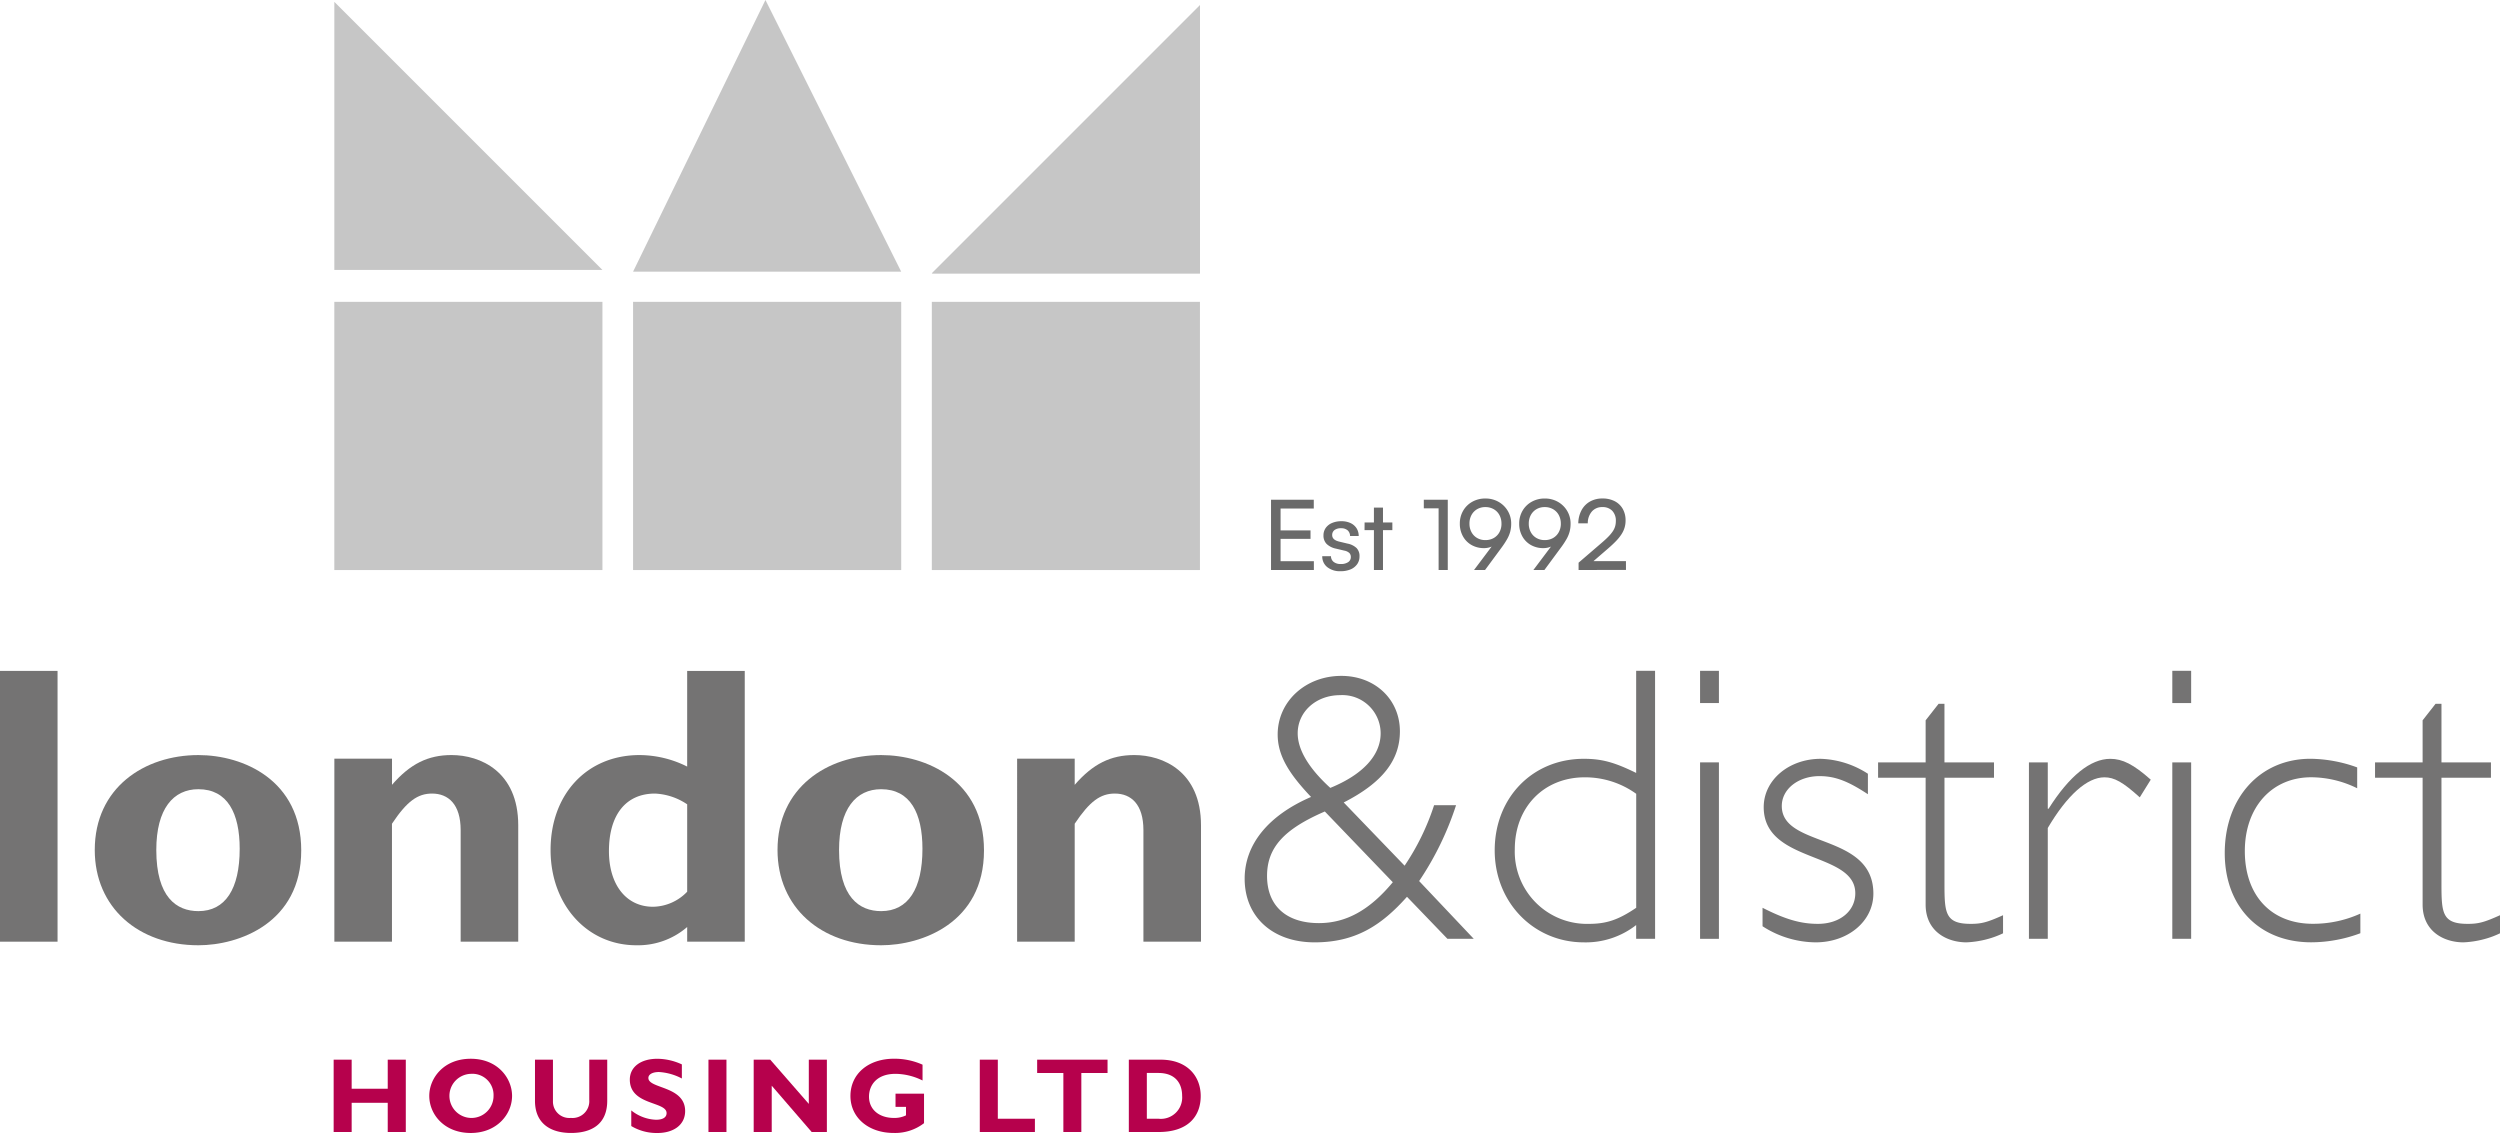 <svg id="LDLogo" xmlns="http://www.w3.org/2000/svg" width="385.965" height="174.918" viewBox="0 0 385.965 174.918">
  <g id="Group_2" data-name="Group 2">
    <path id="Path_2" data-name="Path 2" d="M62.65,174.769H59.86v-4.517H54.292v4.517H51.511V163.6h2.781v4.487H59.86V163.6h2.79Z" fill="#b6014c"/>
    <path id="Path_3" data-name="Path 3" d="M72.673,174.917c-4.091,0-6.4-2.884-6.4-5.73,0-2.7,2.193-5.729,6.4-5.729s6.383,3.048,6.383,5.729C79.056,172.053,76.684,174.917,72.673,174.917Zm0-9.131a3.406,3.406,0,1,0,3.523,3.4A3.273,3.273,0,0,0,72.673,165.786Z" fill="#b6014c"/>
    <path id="Path_4" data-name="Path 4" d="M93.748,163.6v6.34c0,3.7-2.52,4.974-5.581,4.974-3.232,0-5.573-1.509-5.573-4.96V163.6h2.774v6.42a2.523,2.523,0,0,0,2.767,2.57,2.585,2.585,0,0,0,2.838-2.763V163.6h2.775Z" fill="#b6014c"/>
    <path id="Path_5" data-name="Path 5" d="M105.271,166.505a8.66,8.66,0,0,0-3.537-1c-.994,0-1.634.363-1.634.919,0,1.69,5.676,1.211,5.676,5.107,0,2.145-1.795,3.389-4.288,3.389a7.607,7.607,0,0,1-4.028-1.075v-2.412a6.469,6.469,0,0,0,3.818,1.441c1.065,0,1.633-.373,1.633-1.029,0-1.835-5.676-1.164-5.676-5.171,0-1.934,1.669-3.214,4.252-3.214a9.163,9.163,0,0,1,3.783.869v2.178Z" fill="#b6014c"/>
    <path id="Path_6" data-name="Path 6" d="M112.155,174.769h-2.779V163.6h2.779Z" fill="#b6014c"/>
    <path id="Path_7" data-name="Path 7" d="M127.657,174.769h-2.341l-6.172-7.152v7.152h-2.785V163.6h2.557l5.953,6.827V163.6h2.789v11.165Z" fill="#b6014c"/>
    <path id="Path_8" data-name="Path 8" d="M142.434,166.815a9.536,9.536,0,0,0-4.172-1.029c-3.03,0-4.1,1.867-4.1,3.518,0,1.984,1.553,3.291,3.863,3.291a4.057,4.057,0,0,0,1.848-.4v-1.307h-1.616v-2.046h4.4v4.561a7.327,7.327,0,0,1-4.691,1.509c-3.9,0-6.67-2.378-6.67-5.707,0-3.408,2.753-5.753,6.732-5.753a10.629,10.629,0,0,1,4.4.918v2.44Z" fill="#b6014c"/>
    <path id="Path_9" data-name="Path 9" d="M159.775,174.769h-8.509V163.6h2.784v9.119h5.726v2.046Z" fill="#b6014c"/>
    <path id="Path_10" data-name="Path 10" d="M170.989,165.655h-4.046v9.114h-2.775v-9.114h-4.046V163.6H170.99v2.051Z" fill="#b6014c"/>
    <path id="Path_11" data-name="Path 11" d="M179.2,163.6c4.078,0,6.173,2.539,6.173,5.606,0,3.209-2.032,5.559-6.482,5.559h-4.616V163.6H179.2Zm-2.144,9.119h1.822a3.293,3.293,0,0,0,3.626-3.536c0-1.911-1.03-3.532-3.667-3.532h-1.781Z" fill="#b6014c"/>
  </g>
  <g id="Group_4" data-name="Group 4">
    <g id="Group_3" data-name="Group 3">
      <path id="Path_12" data-name="Path 12" d="M8.885,145.383H0V103.578H8.885Z" fill="#747373"/>
      <path id="Path_13" data-name="Path 13" d="M30.63,145.936c-9.254,0-16-5.823-16-14.708,0-9.627,7.668-14.655,16-14.655,6.923,0,15.876,3.86,15.876,14.718C46.506,142.506,36.879,145.936,30.63,145.936Zm0-24.093c-3.861,0-6.5,3-6.5,9.385,0,7.294,3.129,9.438,6.5,9.438,4.171,0,6.375-3.437,6.375-9.623C37.005,125.525,35.106,121.843,30.63,121.843Z" fill="#747373"/>
      <path id="Path_14" data-name="Path 14" d="M60.514,121.17c2.82-3.251,5.581-4.6,9.195-4.6,4.414,0,10.3,2.514,10.3,10.851v17.959h-8.89V128.155c0-3.979-1.9-5.64-4.414-5.64-2.209,0-3.866,1.163-6.191,4.66v18.207H51.62V117.124h8.9v4.046Z" fill="#747373"/>
      <path id="Path_15" data-name="Path 15" d="M114.98,145.383h-8.89v-2.264a11.6,11.6,0,0,1-7.849,2.816c-7.6,0-13.24-6.25-13.24-14.708,0-8.649,5.644-14.655,13.734-14.655a16.489,16.489,0,0,1,7.354,1.778V103.578h8.89v41.805Zm-8.889-21.206a9.608,9.608,0,0,0-4.971-1.661c-4.467,0-7.107,3.251-7.107,8.89,0,5.15,2.64,8.585,6.807,8.585a7.449,7.449,0,0,0,5.271-2.324Z" fill="#747373"/>
      <path id="Path_16" data-name="Path 16" d="M136.038,145.936c-9.258,0-16-5.823-16-14.708,0-9.627,7.664-14.655,16-14.655,6.928,0,15.876,3.86,15.876,14.718C151.914,142.506,142.288,145.936,136.038,145.936Zm0-24.093c-3.866,0-6.5,3-6.5,9.385,0,7.294,3.125,9.438,6.5,9.438,4.166,0,6.375-3.437,6.375-9.623C142.414,125.525,140.515,121.843,136.038,121.843Z" fill="#747373"/>
      <path id="Path_17" data-name="Path 17" d="M165.918,121.17c2.819-3.251,5.581-4.6,9.2-4.6,4.414,0,10.3,2.514,10.3,10.851v17.959h-8.89V128.155c0-3.979-1.9-5.64-4.409-5.64-2.214,0-3.866,1.163-6.2,4.66v18.207h-8.89V117.124h8.89v4.046Z" fill="#747373"/>
    </g>
    <path id="Path_18" data-name="Path 18" d="M224.795,124.313a46.742,46.742,0,0,1-5.7,11.709l8.432,8.917h-4.064l-6.245-6.487c-3.951,4.428-7.952,7.035-14.26,7.035-6.488,0-10.8-3.941-10.8-9.829,0-5.28,3.638-9.765,10.251-12.62-3.394-3.579-5.154-6.371-5.154-9.644,0-5.1,4.306-9.046,9.828-9.046,5.213,0,9.042,3.646,9.042,8.556,0,4.491-2.734,7.952-8.674,10.987l9.4,9.76a37.125,37.125,0,0,0,4.552-9.337h3.4Zm-20.259.969c-6.313,2.726-8.921,5.58-8.921,9.95,0,4.616,2.977,7.282,8.005,7.282,4.189,0,7.831-2,11.409-6.311Zm8.617-12.074a5.912,5.912,0,0,0-6.255-5.886c-3.7,0-6.551,2.55-6.551,5.886,0,2.487,1.639,5.34,5.033,8.433C210.418,119.58,213.153,116.6,213.153,113.208Z" fill="#747373"/>
    <path id="Path_19" data-name="Path 19" d="M255.523,144.939H252.6v-2.124a12.632,12.632,0,0,1-8.068,2.672c-7.763,0-13.771-6.191-13.771-14.2,0-8.132,5.828-14.139,13.771-14.139,2.793,0,4.737.548,8.068,2.182V103.566h2.918Zm-2.917-22.387a13.5,13.5,0,0,0-7.943-2.545c-6.316,0-10.8,4.606-10.8,11.1a11.158,11.158,0,0,0,11.408,11.526c2.73,0,4.549-.6,7.337-2.482v-17.6Z" fill="#747373"/>
    <path id="Path_20" data-name="Path 20" d="M265.377,108.541h-2.91v-4.975h2.91Zm0,36.4h-2.91V117.7h2.91Z" fill="#747373"/>
    <path id="Path_21" data-name="Path 21" d="M288.374,122.615c-3.035-2-5.037-2.793-7.467-2.793-3.278,0-5.823,2-5.823,4.612,0,6.556,14.139,4.064,14.139,13.527,0,4.248-3.884,7.525-8.921,7.525a15.271,15.271,0,0,1-8.19-2.487v-2.851c3.578,1.822,5.945,2.482,8.553,2.482,3.341,0,5.766-1.939,5.766-4.727,0-6.494-14.139-4.554-14.139-13.291,0-4.184,3.884-7.462,8.8-7.462a14.157,14.157,0,0,1,7.287,2.307v3.158Z" fill="#747373"/>
    <path id="Path_22" data-name="Path 22" d="M300.2,117.7h7.646v2.37H300.2v16.195c0,4.669.064,6.366,4.067,6.366,1.636,0,2.547-.238,4.975-1.334v2.793a13.9,13.9,0,0,1-2.482.911,14.741,14.741,0,0,1-3.161.485c-3.03,0-6.308-1.7-6.308-5.828V120.07h-7.341V117.7h7.341v-6.493l2-2.55h.906V117.7Z" fill="#747373"/>
    <path id="Path_23" data-name="Path 23" d="M330.35,123.1c-2.614-2.37-3.943-3.093-5.46-3.093-2.672,0-5.769,2.783-8.741,7.82v17.111h-2.91V117.7h2.91v7.16h.121c3.22-5.1,6.493-7.708,9.526-7.708,1.887,0,3.579.849,6.251,3.218Z" fill="#747373"/>
    <path id="Path_24" data-name="Path 24" d="M338.283,108.541h-2.91v-4.975h2.91Zm0,36.4h-2.91V117.7h2.91Z" fill="#747373"/>
    <path id="Path_25" data-name="Path 25" d="M363.92,121.7a16.129,16.129,0,0,0-7.1-1.7c-6.066,0-10.25,4.606-10.25,11.4,0,6.856,4.066,11.22,10.495,11.22a17.644,17.644,0,0,0,7.342-1.571v3.03a21.816,21.816,0,0,1-7.587,1.4c-8.006,0-13.35-5.522-13.35-13.775,0-8.553,5.46-14.56,13.232-14.56a21.671,21.671,0,0,1,7.215,1.334V121.7Z" fill="#747373"/>
    <path id="Path_26" data-name="Path 26" d="M376.928,117.7h7.641v2.37h-7.641v16.195c0,4.669.062,6.366,4.067,6.366,1.634,0,2.55-.238,4.97-1.334v2.793a13.668,13.668,0,0,1-2.482.911,14.791,14.791,0,0,1-3.156.485c-3.035,0-6.309-1.7-6.309-5.828V120.07h-7.345V117.7h7.345v-6.493l2-2.55h.912V117.7Z" fill="#747373"/>
  </g>
  <g id="Group_11" data-name="Group 11">
    <g id="Group_10" data-name="Group 10">
      <g id="Group_5" data-name="Group 5">
        <rect id="Rectangle_1" data-name="Rectangle 1" width="41.396" height="41.408" transform="translate(97.737 46.599)" fill="#c6c6c6"/>
        <path id="Path_27" data-name="Path 27" d="M97.737,41.942,118.174,0l20.959,41.942Z" fill="#c6c6c6"/>
      </g>
      <g id="Group_6" data-name="Group 6">
        <rect id="Rectangle_2" data-name="Rectangle 2" width="41.393" height="41.408" transform="translate(143.862 46.599)" fill="#c6c6c6"/>
        <path id="Path_28" data-name="Path 28" d="M143.862,42.211l41.4-41.4v41.4Z" fill="#c6c6c6"/>
      </g>
      <g id="Group_9" data-name="Group 9">
        <rect id="Rectangle_3" data-name="Rectangle 3" width="41.393" height="41.408" transform="translate(51.615 46.599)" fill="#c6c6c6"/>
        <path id="Path_29" data-name="Path 29" d="M72.486,21.156,51.615.287v41.39H93.008L72.486,21.156" fill="#c6c6c6"/>
        <g id="Group_7" data-name="Group 7">
          <line id="Line_1" data-name="Line 1" x1="41.396" transform="translate(97.737 41.942)" fill="#c6c6c6"/>
        </g>
        <g id="Group_8" data-name="Group 8">
          <path id="Path_30" data-name="Path 30" d="M185.26.811v41.4h-41.4Z" fill="#c6c6c6"/>
        </g>
        <line id="Line_2" data-name="Line 2" x2="41.393" transform="translate(51.615 41.677)" fill="#c6c6c6"/>
      </g>
    </g>
  </g>
  <path id="Path_31" data-name="Path 31" d="M7.877,0H1.264V-10.848h6.6v1.36H2.062l.675-.6v3.972H7.361v1.307H2.737V-.755l-.675-.6H7.877Zm1.3-2.135h1.342a1.118,1.118,0,0,0,.412.884,1.675,1.675,0,0,0,1.091.326,1.953,1.953,0,0,0,1.156-.293.924.924,0,0,0,.406-.788.876.876,0,0,0-.216-.607,1.563,1.563,0,0,0-.8-.381L11.282-3.3a2.89,2.89,0,0,1-1.444-.732,1.808,1.808,0,0,1-.476-1.3,1.957,1.957,0,0,1,.354-1.172,2.269,2.269,0,0,1,.979-.76,3.616,3.616,0,0,1,1.433-.267,3.247,3.247,0,0,1,1.4.281,2.228,2.228,0,0,1,.933.793A2.211,2.211,0,0,1,14.8-5.247H13.463a1.157,1.157,0,0,0-.381-.883,1.475,1.475,0,0,0-1-.317,1.62,1.62,0,0,0-1.017.28.935.935,0,0,0-.359.782q0,.74,1.079,1l1.286.308a2.814,2.814,0,0,1,1.4.689A1.758,1.758,0,0,1,14.924-2.1a2.032,2.032,0,0,1-.37,1.212,2.351,2.351,0,0,1-1.027.8A3.909,3.909,0,0,1,12,.187,3.114,3.114,0,0,1,9.938-.45,2.083,2.083,0,0,1,9.173-2.135Zm6.531-5.2h4.286v1.181H15.7ZM18.549,0h-1.4V-9.632h1.4Zm8.586-9.521H24.851v-1.327h3.7V0H27.136Zm9.706,6.083L34.305,0h-1.7l3.1-4.125.331.1a3.321,3.321,0,0,1-.909.486,2.939,2.939,0,0,1-.958.162A3.846,3.846,0,0,1,32.2-3.869a3.457,3.457,0,0,1-1.316-1.349,3.944,3.944,0,0,1-.471-1.93,3.891,3.891,0,0,1,.518-2.012,3.7,3.7,0,0,1,1.411-1.378,4.066,4.066,0,0,1,2.014-.5,4.03,4.03,0,0,1,2.031.515,3.86,3.86,0,0,1,1.429,1.4,3.8,3.8,0,0,1,.526,1.983A4.836,4.836,0,0,1,38.2-5.948a4.844,4.844,0,0,1-.472,1.154A13.269,13.269,0,0,1,36.841-3.439Zm0-3.716a2.735,2.735,0,0,0-.313-1.324,2.292,2.292,0,0,0-.877-.906,2.53,2.53,0,0,0-1.3-.328,2.461,2.461,0,0,0-1.275.328,2.308,2.308,0,0,0-.869.906A2.735,2.735,0,0,0,31.9-7.154a2.7,2.7,0,0,0,.313,1.312,2.285,2.285,0,0,0,.869.9,2.485,2.485,0,0,0,1.275.324,2.551,2.551,0,0,0,1.3-.324,2.276,2.276,0,0,0,.874-.9A2.7,2.7,0,0,0,36.843-7.154Zm9.163,3.716L43.469,0h-1.7l3.1-4.125.331.1a3.321,3.321,0,0,1-.909.486,2.939,2.939,0,0,1-.958.162,3.846,3.846,0,0,1-1.969-.492,3.457,3.457,0,0,1-1.316-1.349,3.944,3.944,0,0,1-.471-1.93A3.891,3.891,0,0,1,40.1-9.159a3.7,3.7,0,0,1,1.411-1.378,4.066,4.066,0,0,1,2.014-.5,4.03,4.03,0,0,1,2.031.515,3.86,3.86,0,0,1,1.429,1.4,3.8,3.8,0,0,1,.526,1.983,4.836,4.836,0,0,1-.142,1.193,4.844,4.844,0,0,1-.472,1.154A13.269,13.269,0,0,1,46.006-3.439Zm0-3.716a2.735,2.735,0,0,0-.313-1.324,2.292,2.292,0,0,0-.877-.906,2.53,2.53,0,0,0-1.3-.328,2.461,2.461,0,0,0-1.275.328,2.308,2.308,0,0,0-.869.906,2.735,2.735,0,0,0-.313,1.324,2.7,2.7,0,0,0,.313,1.312,2.285,2.285,0,0,0,.869.9,2.485,2.485,0,0,0,1.275.324,2.551,2.551,0,0,0,1.3-.324,2.276,2.276,0,0,0,.874-.9A2.7,2.7,0,0,0,46.007-7.154ZM56.062-.013,48.746,0V-1.128l3.5-3.011q.66-.562,1.093-1.006a5.787,5.787,0,0,0,.686-.827,2.813,2.813,0,0,0,.363-.762,2.916,2.916,0,0,0,.11-.816,2.193,2.193,0,0,0-.553-1.589,2.026,2.026,0,0,0-1.53-.573,2.064,2.064,0,0,0-1.615.678A2.741,2.741,0,0,0,50.167-7.2H48.7A4.386,4.386,0,0,1,49.2-9.225a3.355,3.355,0,0,1,1.3-1.34,3.814,3.814,0,0,1,1.929-.476,4.03,4.03,0,0,1,1.89.417,3.014,3.014,0,0,1,1.24,1.178A3.534,3.534,0,0,1,56-7.642a3.862,3.862,0,0,1-.152,1.1,3.962,3.962,0,0,1-.473,1.018,7,7,0,0,1-.829,1.035q-.508.534-1.235,1.162L50.469-.872l-.5-.5h6.09Z" transform="translate(194.965 88)" fill="#6a6a6a"/>
</svg>
